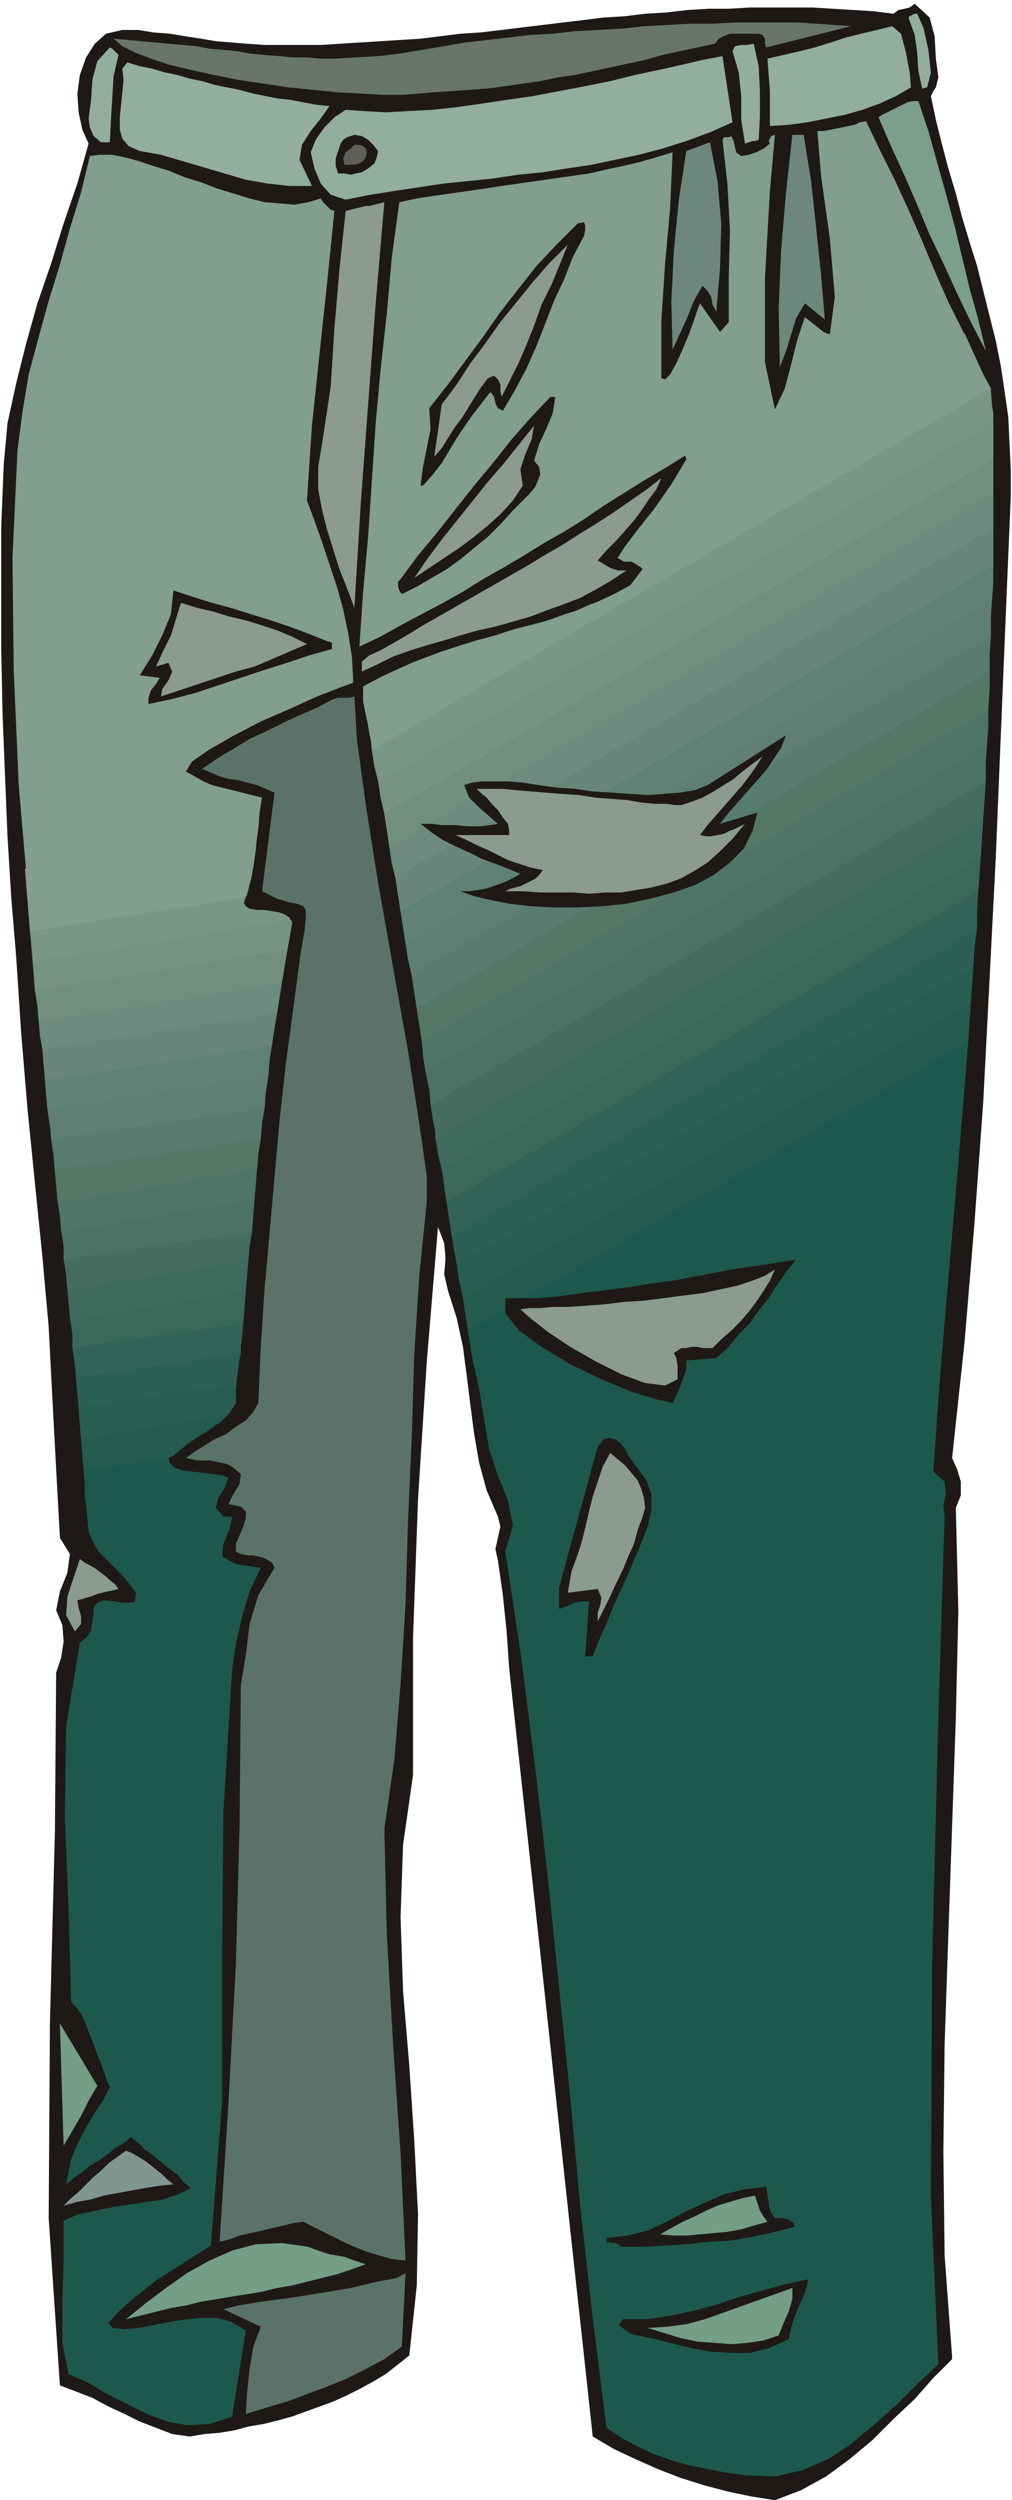 <svg xmlns="http://www.w3.org/2000/svg" fill-rule="evenodd" height="2.003in" preserveAspectRatio="none" stroke-linecap="round" viewBox="0 0 811 2003" width="77.856"><style>.pen1{stroke:none}.brush2{fill:#1e1916}.brush3{fill:#93ad9e}.brush6{fill:#1c594c}.brush7{fill:#235b4f}.brush8{fill:#285e51}.brush9{fill:#2d6054}.brush10{fill:#336356}.brush11{fill:#3a685b}.brush12{fill:#3f6b5e}.brush13{fill:#446d60}.brush14{fill:#4c7266}.brush15{fill:#4f7568}.brush16{fill:#547768}.brush17{fill:#597c70}.brush18{fill:#5e7f72}.brush19{fill:#608275}.brush20{fill:#68877a}.brush21{fill:#6d8c7f}.brush22{fill:#728e7f}.brush23{fill:#779384}.brush24{fill:#7a9687}.brush25{fill:#829e8e}.brush26{fill:#6d877c}.brush28{fill:#8c9b91}.brush29{fill:#5b7268}.brush30{fill:#759e87}</style><path class="pen1 brush2" d="m752 62-1 4-1 4-2 3-2 4 4 19 5 20 5 19 6 20 5 19 6 20 6 19 5 20 5 20 5 20 4 20 3 20 3 21 1 21 1 21v22l-4 95-4 97-4 97-5 98-5 97-7 97-8 96-10 93 4 9 3 10v11l-4 10 2 83-2 85-3 87-3 87-3 88-1 86 1 83 6 81v2l-15 15-15 17-17 16-17 17-18 15-19 14-20 11-21 8-19-3-19-4-19-5-19-6-18-7-18-8-17-8-17-10-8-74-8-73-8-74-8-74-8-74-8-73-8-73-8-73-3-28-2-29-3-29-4-28-2-9 2-9 2-9-2-8-9-21-6-22-4-23-3-23-3-24-3-23-5-23-7-22-3-13 1-13-1-12-5-13-9 108-7 110-4 111v110l-8 56-2 58 2 59 5 60 4 60 3 59-1 57-6 56-10 8-9 7-10 6-11 6-10 5-11 5-11 4-11 4-11 4-11 3-12 3-12 2-11 3-12 2-12 1-12 2-14-2-13-5-13-5-12-6-13-6-13-7-13-5-13-5-9-134 1-156 4-154 1-127 4-12 2-13-1-13-5-12 3-15 6-15 2-15-8-13-3-55-3-56-3-58-5-56-6-59-6-60-5-60-4-61-4-48-3-49-2-49-2-50-1-50V421l2-49 3-33 7-32 8-32 9-32 11-32 10-32 11-32 9-32-5-11-3-14-1-15 2-15 5-14 7-11 9-8 13-3h13l12 2 13 1 12 2 13 2 12 2 12 1 12 1 15 1h46l15-1 16-1 16-1 16-1 16-1 16-2 16-2 16-1 17-2 16-2 17-2 16-2 17-2 16-2 17-1 16-2 17-1 17-2 17-1h16l17-1h50l16 1 17 1 16 1 16 2 4-3 5-1 4-1 4-3 12 11 4 15 1 18 2 15z"/><path class="pen1 brush3" d="m743 70-4 1-3-14-1-15-2-14-5-14 1-1 2-1 2-1h2l5 11 4 18 2 18-3 12z"/><path class="pen1" style="fill:#68756b" d="M608 27h-23l-5 2-4 2-3 4-14 3-14 3-14 3-14 4-14 3-14 3-14 3-14 3-14 2-14 3-14 2-14 2-15 2-14 1-14 1-15 1-11 1-13 1h-16l-17-1-19-1-20-2-20-2-20-3-20-3-20-4-18-4-17-4-15-5-13-5-10-5-7-6 11 1 11 1 11 1 11 1 11 1 11 1 11 2 11 1 11 1 11 2 11 1 12 1 11 1h11l11 1h11l17-1 18-1 17-2 18-3 18-3 17-3 18-2 17-2 17-2 18-1 18-2 18-1 19-1 18-2 19-1 18-1h18l18-1h50l15 1 15 1 13 1-68 17-1-3v-4l-2-3-3-1z"/><path class="pen1 brush3" d="m730 70-12 7-13 6-14 5-14 4-15 3-15 3-15 2-15 1V73l-1-13-1-13 13-3 13-3 12-3 13-4 12-4 12-3 13-3 12-3 7 6 4 15 3 16 1 12zM604 35l4 18 1 20v20l-1 19-3 1h-2l-3 1-3 1-3-19V77l-2-19-5-17 2-4 5-1h5l5-1zM95 44l-4 17-1 17-1 17-1 19h-7l-6-5-3-7-1-7 2-15 1-16 4-15 10-11 2 1 2 2 1 1 2 2zm492 54-18 8-19 7-19 6-19 5-19 4-19 4-20 3-19 3-20 2-20 3-19 2-20 2-20 3-20 3-19 3-20 4-12-4-8-9-5-12-3-13 4-10 7-10 8-8 9-6 15 1 17 1 18-1 19-1 19-2 21-3 20-3 21-3 21-4 21-4 20-4 20-5 19-4 18-4 17-4 16-3 8 53z"/><path class="pen1 brush3" d="m264 85-7 10-8 10-7 11-2 12 10 21h-18l-18-2-17-3-17-5-17-5-17-5-17-5-17-3-9-4-5-6-2-7V94l1-10 1-10 1-10-1-9 4-5 10 3 10 2 10 3 10 2 10 3 10 2 10 3 10 2 10 2 11 3 10 2 10 2 10 1 10 2 11 2 10 1z"/><path class="pen1" style="fill:#7c9e8c" d="m736 81 8 24 7 25 7 25 7 26 6 25 6 25 7 25 6 25-12-23-11-23-11-24-11-23-10-24-10-23-11-24-10-23 3-2 4-2 4-2 4-2 4-2 4-2 4-1h5z"/><path class="pen1 brush6" d="m486 1945-11-88-10-89-8-88-9-88-9-88-10-87-11-87-13-87 6-21-4-20-8-20-7-21-4-24-4-24-5-23-4-24 401-232-8 98-8 92-7 83-5 72 9 8 1 10-2 9 1 9-5 160-5 197-1 188 6 134-17 16-17 17-18 16-18 15-18 12-21 9-22 5-24-1-15-2-15-3-15-3-14-4-14-5-13-6-13-7-12-8z"/><path class="pen1 brush6" d="m773 862-394 229-2-13-2-13-2-12-2-13 406-236-1 15-1 15-1 14-1 14z"/><path class="pen1 brush7" d="m776 834-401 232-2-13-2-13-3-13-2-14 414-239-1 15-1 15-1 15-1 15z"/><path class="pen1 brush8" d="m777 804-406 236-2-13-2-12-3-13-2-12 421-246-2 15-1 15-1 15-2 15z"/><path class="pen1 brush9" d="m780 774-414 239-2-11-2-13-2-13-2-13 426-249-1 15-1 15-1 15-1 15z"/><path class="pen1 brush10" d="M783 744 362 990l-2-13-2-13-2-13-1-14 431-251-1 14-1 14-1 15v15z"/><path class="pen1 brush11" d="M784 714 358 963l-2-13-2-13-3-12-2-13 438-256-1 15v15l-1 14-1 14z"/><path class="pen1 brush12" d="M786 686 355 937l-3-13-2-13-3-13-2-13 445-259-1 15-1 15-1 15-1 15z"/><path class="pen1 brush13" d="M787 656 349 912l-1-13-2-13-2-13-3-14 449-261v14l-1 14-1 15-1 15z"/><path class="pen1 brush14" d="M790 626 345 885l-1-13-2-13-2-12-2-13 454-266v15l-1 14-1 14v15z"/><path class="pen1 brush15" d="M790 598 341 859l-2-13-1-13-2-12-2-13 459-270v15l-1 15-1 15-1 15z"/><path class="pen1 brush16" d="M792 568 338 834l-2-13-2-13-2-13-2-14 464-271-1 15v28l-1 15z"/><path class="pen1 brush17" d="M793 538 334 808l-2-13-2-13-3-13-2-13 469-275v29l-1 14v14z"/><path class="pen1 brush18" d="M794 510 330 781l-2-13-2-13-3-12-2-13 475-277v14l-1 14-1 14v15z"/><path class="pen1 brush19" d="M794 481 325 756l-2-13-2-13-2-13-2-14 479-280v29l-1 15-1 14z"/><path class="pen1 brush20" d="M796 453 321 730l-2-13-2-13-3-12-2-13 484-284v58z"/><path class="pen1 brush21" d="M796 423 317 703l-2-13-2-13-3-12-2-13 488-284v55z"/><path class="pen1 brush22" d="M796 395 312 679l-2-14-2-13-2-13-2-13 492-288v57z"/><path class="pen1 brush23" d="M796 368 308 652l-3-13-2-13-3-12-2-13 496-290 1 14 1 14v29z"/><path class="pen1 brush24" d="M796 338 304 626l-2-13-3-13-3-12-2-13 118-71 12-3 12-3 12-4 12-4 11-5 11-4 12-6 11-6 10-13-2-2-2-1-3-2-2-1 277-160 2 5 3 5 3 6 3 5v7l1 7 1 6v7z"/><path class="pen1 brush25" d="M794 311 298 601l-1-10-2-10-2-9-2-10v-12l13-7 13-6 13-6 13-5 14-5 13-4 14-4 14-4 14-4 14-4 13-4 14-5 13-4 13-6 13-6 13-7 10-13-4-4-5-2h-6l-5-3 5-8 6-8 6-8 7-8 254-148 5 11 5 11 5 11 6 11z"/><path class="pen1 brush25" d="M783 290 506 450l-3-1h-3l-3-1-2-1 7-9 7-10 7-10 8-10 7-10 7-10 6-10 6-10-1-3-16 10-17 10-16 10-16 10-16 11-16 10-16 9-16 10-17 10-16 9-16 10-16 9-17 9-17 9-16 9-17 8 3-44 4-44 3-45 3-45 4-44 5-45 4-45 6-44 14-3 13-2 14-2 14-2 14-2 13-2 14-2 14-2 14-2 14-2 14-2 13-3 14-3 13-3 14-4 13-4-2 45-4 44-3 46v46l3 1 4-4 5-9 5-11 5-12 4-11 3-9 2-5 16 23 7-8v-36l1-37-2-37-4-36 1-2h4l2-1 2 4 1 5 1 4 4 3 6-1 6-2 6-3 5-4-1-2 1-2 1-2 3-1-4 45-4 70v67l8 38 8-17 5-19 5-20 6-18 5 4 5 4 5 4 5 2 4-30-4-47-7-50-3-36h5l5-1 5-1 5-1 5-1 5-1 4-2 5-1 11 23 12 24 11 24 11 25 10 24 11 25 12 24 11 24zM412 504l-118 71v-3l-1-3-1-3-1-4v-12l15-8 15-7 15-6 15-6 15-5 16-5 15-4 15-5z"/><path class="pen1 brush26" d="m644 108 6 37 4 37 4 38 3 36-16-13-7 12-4 13-4 13-5 13-1-47 2-47 4-47 5-45h9z"/><path class="pen1 brush2" d="m303 121-1 5-2 5-5 4-5 3-5 1-4 1-5-1h-5l-2-6v-6l2-6 2-6 2-3 3-2 3-1 3-1 6 1 5 3 4 4 4 5z"/><path class="pen1 brush26" d="m574 250-3-6-1-6-3-5-4-4-7 12-5 13-6 13-6 13-1-38 2-41 4-41 6-39 19-7 6 31 3 34-1 36-3 35z"/><path class="pen1" style="fill:#605e5b" d="m294 122-1 4-2 3-3 2-4 1h-8l-1-5 2-5 4-3 3-3h4l3 1 2 2 1 3z"/><path class="pen1 brush6" d="m67 1178 71-11h-2v1h-1l1 4 4 4 6 2 8 1 9 1 8 1 7 1 5 2-3 8-5 8-2 8 6 7h7l-2 10-5 12-1 10 11 6 20 3-9 19-6 20-5 22-3 21-7 114-1 116v116l-9 115-11 7-11 7-11 7-11 7-10 8-10 8-10 9-8 9 3 4 9 1 12-1 16-3 16-3 16-2h15l11 3 12 7-11 69-18 6-18 1-16-3-16-6-16-8-16-8-15-9-16-7-5-25v-34l1-35v-29l12-5 14-3 14-3 14-2 13-2 13-2 12-4 10-5-6-5-5-6-7-5-6-5-6-5-7-5-5-5-6-5-6 5-7 4-6 5-7 5-7 4-6 5-7 5-6 5 2-10 2-10 4-10 5-10 5-9 6-10 6-9 5-10-3-7-3-9-4-10-4-11-4-10-4-10-5-7-4-4-2-73-3-75 1-73 11-67 6-5 3-5 1-7 1-6v-5l3-4 5-2 9 1 5 1h7l4-1 1-7-6-8-6-7-6-6-6-6-6-6-4-7-4-9-1-11-1-10-1-9v-9l-1-10z"/><path class="pen1 brush6" d="m183 1184-115 18v-13l-1-12-1-12-1-11 117-20-5 5-6 4-6 4-6 4-6 4-7 4-5 4-6 5 1 4 4 4 6 2 8 1 9 1 8 1 7 1 5 2z"/><path class="pen1 brush7" d="m138 1167-71 11-1-13-1-12-1-12v-13l125-20v16l-5 8-6 6-7 5-7 5-7 4-7 5-6 5-6 5z"/><path class="pen1 brush8" d="m182 1134-117 20-1-12-1-13-1-12-1-13 132-20-2 10-1 10-1 10v10l-2 3-2 2-2 3-1 2z"/><path class="pen1 brush9" d="m189 1108-125 20-2-11-1-12-1-12-2-13 137-20-1 12-2 12-1 12-2 12z"/><path class="pen1 brush10" d="m193 1084-132 20-1-12-1-12-1-11-1-12 139-23v12l-1 13-2 12v13z"/><path class="pen1 brush11" d="m195 1060-137 20v-12l-2-12-1-11-1-12 145-24-1 13-1 12-1 13-1 13z"/><path class="pen1 brush12" d="m196 1034-139 23-1-12-2-12-1-12-2-12 151-22-2 12-1 11-1 12-2 12z"/><path class="pen1 brush13" d="m199 1009-145 24-1-12-1-11-1-11-1-12 153-25-1 12-1 12-1 12-1 11z"/><path class="pen1 brush14" d="m202 987-151 22v-11l-2-12-1-11-1-12 159-27-1 13-1 12-1 13-1 13z"/><path class="pen1 brush15" d="M203 962 50 987l-2-13-2-12-1-12-1-13 165-25-2 13-1 12-2 13-1 12z"/><path class="pen1 brush16" d="M206 936 47 963l-2-13-1-12-1-12-2-13 171-25-2 12-1 12-2 12-1 12z"/><path class="pen1 brush17" d="M209 912 44 937l-1-11-1-12-2-12-2-13 176-27-1 12-1 13-2 12-1 13z"/><path class="pen1 brush18" d="M212 888 41 913l-1-11-1-12-1-12-1-13 180-27-1 12-1 13-2 12-1 13z"/><path class="pen1 brush19" d="M214 862 38 889l-1-11-1-12-1-12-1-13 188-29-2 12-2 13-2 12-2 13z"/><path class="pen1 brush20" d="M217 838 37 865l-2-12-1-12-2-11-1-12 195-31-2 13-2 12-3 13-2 13z"/><path class="pen1 brush21" d="M222 812 34 841l-1-12-2-12-1-11-2-12 202-33-3 13-2 12-2 13-1 13z"/><path class="pen1 brush22" d="M226 787 31 818l-1-13-1-12-1-12-1-11 206-33 1 1v2l-2 12-2 11-2 12-2 12z"/><path class="pen1 brush23" d="M230 761 28 794l-1-13-1-12-1-12-1-11 172-27v4h-1l2 4 4 2 6 1h7l7 1 6 1 5 3 2 5-1 5-1 5-1 6-1 5z"/><path class="pen1 brush24" d="M233 737 27 770l-1-13-1-12-1-12-1-11 180-29-1 8-2 8-2 8-3 6 2 3 3 2 6 1h6l6 1 6 1 5 2 4 4z"/><path class="pen1 brush25" d="M196 719 24 746l-1-12-1-13-1-12-1-13 186-28-1 13-2 14-3 12-4 12z"/><path class="pen1 brush25" d="M203 693 23 722l-8-93-4-92-1-90 4-86 4-31 5-30 8-30 8-29 9-29 8-29 9-29 7-29 8-1h10l10 2 11 3 12 4 13 4 12 5 13 4 13 5 13 4 13 4 12 3 13 1 11 1 11-2 10-3 2 3 3 3 3 3 3 1-6 59-6 56-6 57-4 60 6 16 6 17 6 18 6 18 5 18 4 19 3 19 1 18v3l-11 4-18 7-22 10-23 10-23 12-19 11-13 9-5 8 7 4 7 4 7 3 8 2 8 2 8 2 8 2 8 2-2 12-1 13-2 14-2 15z"/><path class="pen1 brush28" d="m308 162-7 82-6 80-6 81-5 82-6-16-6-15-5-16-5-16-4-16-3-16v-18l3-18 7-46 3-47 4-47 5-47 4-1 4-1 4-1 4-1h3l4-1 4-1 4-1z"/><path class="pen1 brush2" d="m468 189-9 17-7 18-8 17-7 18-7 18-8 18-9 17-10 17-4-2-2-4-1-5-3-4-7 9-7 9-7 10-6 9-6 10-6 10-7 9-8 9h-2l2-15 3-15 3-15-1-17 15-19 14-19 14-19 14-20 14-18 15-19 16-17 17-17 5-1 1 3v3l-1 5z"/><path class="pen1 brush28" d="m396 301-5 2-6 8-5 8-5 8-5 8-6 8-5 8-5 8-6 7 6-42 12-16 11-17 12-16 12-17 13-16 13-16 13-15 15-15-6 15-7 17-8 16-6 17-6 15-6 14-7 14-7 14-1-5v-5l-2-4-3-3z"/><path class="pen1 brush2" d="m445 318-2 13-5 12-6 13-4 13 4 5 1 6-2 5-2 5-5 6-4 4-5 5-4 4-10 11-10 10-11 9-11 9-11 8-12 7-12 7-12 6-2-3-1-3v-4l2-2 14-19 15-18 15-19 15-19 15-18 15-19 15-17 16-17h4z"/><path class="pen1 brush28" d="m419 389-8 12-10 11-10 9-11 9-12 9-12 8-12 8-12 8 11-16 12-16 12-15 12-15 12-15 13-15 12-15 12-15-2 11-5 12-4 12 2 13zm60 60 5 3 5 3 6 2h7l-12 8-12 7-13 7-13 5-14 5-13 5-14 4-14 4-14 3-14 4-13 4-14 4-13 4-14 5-12 6-13 6v-8l6-5 9-4 7-4 14-8 13-8 14-8 14-8 14-8 14-8 14-8 14-8 13-8 14-8 14-9 13-8 14-9 13-9 13-9 13-10-4 9-6 8-6 9-6 8-7 8-7 8-8 8-7 8z"/><path class="pen1 brush2" d="m264 514 2 1v5l-18 5-18 6-19 6-18 6-18 6-18 6-19 5-19 4v-5l2-6 4-5 3-5-16-2 10-16 8-16 7-17 2-19 15 5 16 5 15 4 16 5 16 5 15 5 16 6 15 6h1z"/><path class="pen1 brush28" d="m135 531-10 3 6-13 6-12 4-13 4-13 13 4 13 3 13 4 13 3 13 4 12 4 12 5 12 6-14 6-14 6-14 6-15 4-15 5-15 5-15 5-15 5 1-6 5-7 3-7-3-7z"/><path class="pen1 brush29" d="m284 558 2 34 7 52 10 63 12 68 12 67 9 58 6 42v21l-6 59-4 63-2 66-3 67-2 67-4 64-5 61-8 55 2 85 5 88 6 87 4 86-10-1-11-3-10-3-10-4-11-5-10-5-10-5-10-5-8 1-8 2-9 2-8 2-9 2-9 2-8 3-8 2 7-110 6-112 3-112 1-112 4-24 3-25 7-23 13-22-2-4-3-2-4-2-4-1-5-1h-4l-5-1-4-2v-6l3-7 3-7 2-7v-5l-4-4-5-1-5-1 4-8 5-8 1-8-7-6-4-2-4-1-5-1-5-1h-10l-5-1-4-1 7-5 8-5 8-5 9-4 8-6 8-5 6-7 4-7 2-45 3-46 4-45 4-45 4-45 5-45 6-45 6-45 3-17 1-10v-7l-2-3-5-2-6-1-10-3-12-6 10-79-7-3-7-3-8-2-7-2-8-1-7-2-7-3-7-3 13-9 12-7 13-8 13-6 14-7 13-6 14-6 13-7 4-1h9l4-1z"/><path class="pen1 brush2" d="m630 589-4 10-6 9-6 9-7 8-8 9-7 8-8 9-7 9 30-9-4 15-7 14-11 11-13 10-15 8-17 6-19 5-19 4-19 2-20 1h-19l-19-1-17-2-15-3-13-3-11-4h7l7-1 6-1 6-2 6-2 5-2 6-3 5-3-10-4-10-4-11-4-10-5-11-5-10-5-9-6-9-7h9l8 1h10l11 1h10l8-1 6-1-8-7-8-7-7-7-4-10 6-2 8-1h21l12 1 13 2 14 2 15 1 14 2 15 1 15 1 14 1 13-1 13-1 12-2 10-4 63-40z"/><path class="pen1 brush28" d="m561 669 5 1h4l5-1 5-1 4-2 5-2 4-2 4-2-10 12-10 10-10 9-11 7-11 6-11 4-12 3-12 2-12 2h-13l-13 1-13-1h-26l-14-1h-14l4-2 4-1 4-1 4-2 4-2 4-2 3-3 3-4-10-2-9-3-9-3-8-4-8-4-9-4-8-4-9-4h43v-4l-1-5-4-5-4-6-5-5-4-5-5-4-3-3h21l10 1 12 1 12 1 13 1 14 1 13 2 13 1 13 1 11 2 11 1h9l7 1h5l9-3 8-3 9-5 8-5 8-5 7-6 8-6 8-6-5 8-5 7-6 8-7 8-7 8-7 8-7 8-6 8z"/><path class="pen1 brush2" d="m638 1009-8 10-7 10-7 11-8 10-7 10-9 9-8 10-10 9-24 2v7l-3 9-4 10-4 8-13-3-20-6-24-10-25-12-23-14-18-13-11-14v-12h25l14-1 15-2 15-2 16-2 16-2 17-3 16-2 16-3 16-3 15-3 14-2 14-2 12-2 12-2z"/><path class="pen1 brush28" d="m543 1105-10 5-16-2-19-7-20-10-21-12-18-12-14-11-8-7 7-1h9l10-1h13l14-1 14-1 16-2 16-1 16-2 15-2 16-2 14-3 14-3 12-4 10-4 8-5-4 9-5 8-6 9-6 8-7 8-7 7-8 7-7 7h-8l-4-1h-5l-4 1h-4l-3 2-3 2 2 4 1 6v11z"/><path class="pen1 brush2" d="m519 1223-5 13-6 14-5 12-6 13-6 13-5 13-6 13-5 13h-6l3-44h-6l-6 1-6 3-6 2v-17l31-113 5-6 4-1 5 1 4 3 4 5 3 6 3 4 3 4 8 11 4 11v13l-3 13z"/><path class="pen1 brush28" d="M479 1299v-7l2-6 1-6-3-7-24 3 3-17 4-11 4-12 3-12 3-13 3-12 4-12 4-12 6-11 6 5 6 5 5 6 5 6 3 7 2 7 1 8-2 7-4 11-3 11-5 11-4 10-5 10-5 11-5 10-5 10zm-384-26-4 1-5 1-4 1-4 1-5 2-4 1-3 1-4 1 1 6 2 7v6l-5 6-7-13 1-15 5-15 5-15 4 3 4 2 5 3 4 3 4 3 3 3 4 3 3 4z"/><path class="pen1 brush30" d="m78 1671-7 12-6 12-7 12-7 12-3-98 30 50z"/><path class="pen1" style="fill:#829691" d="m51 1767 6-6 6-5 6-6 6-6 6-5 6-6 7-5 7-5 5 2 5 3 5 3 4 3 5 4 5 4 4 4 5 4-11 1-12 2-11 2-11 2-11 2-10 3-11 2-11 3z"/><path class="pen1 brush2" d="M621 1777h6l5 1 4 3 1 3-16 4-18 4-17 3-18 1-18 2-17 1-18 1h-17l-4-3h-4l-4-1v-3l17-2 16-4 15-7 15-8 15-7 16-7 16-4 18-2 1 6 1 6 1 7 4 6z"/><path class="pen1 brush30" d="m615 1780-11 3-10 3-11 2-11 1-11 1-11 1h-10l-11-1 9-5 9-5 9-4 10-5 9-4 10-3 10-3 10-2 2 6 2 6 3 5 3 4zm-322 34-11 4-12 4-12 3-12 3-12 3-12 2-12 3-12 2-13 2-12 2-12 2-12 3-12 2-12 3-12 3-12 3 16-13 16-12 17-12 18-10 18-8 19-5 21-1 21 3 5 2 6 2 6 2 6 1 6 1 5 2 6 2 6 2z"/><path class="pen1 brush29" d="m325 1821-3 59-14 10-15 8-16 8-15 6-16 6-16 6-17 5-16 5 1-17 2-19 3-18 6-16-30-14 12-3 18-3 23-3 25-4 24-4 21-5 16-3 7-4z"/><path class="pen1 brush2" d="m496 1863 3-5h20l19-3 19-4 18-5 18-6 18-5 18-5 19-4-3 11-5 11-5 13-3 13-15 7-16 4h-15l-17-1-16-3-16-4-16-4-15-3-10-7z"/><path class="pen1 brush30" d="m624 1871-12 4-13 2-13 1-13-1-14-1-14-3-13-4-13-4 16-1 15-2 15-4 14-5 14-5 14-5 14-5 14-5v9l-3 10-4 9-4 10z"/></svg>
